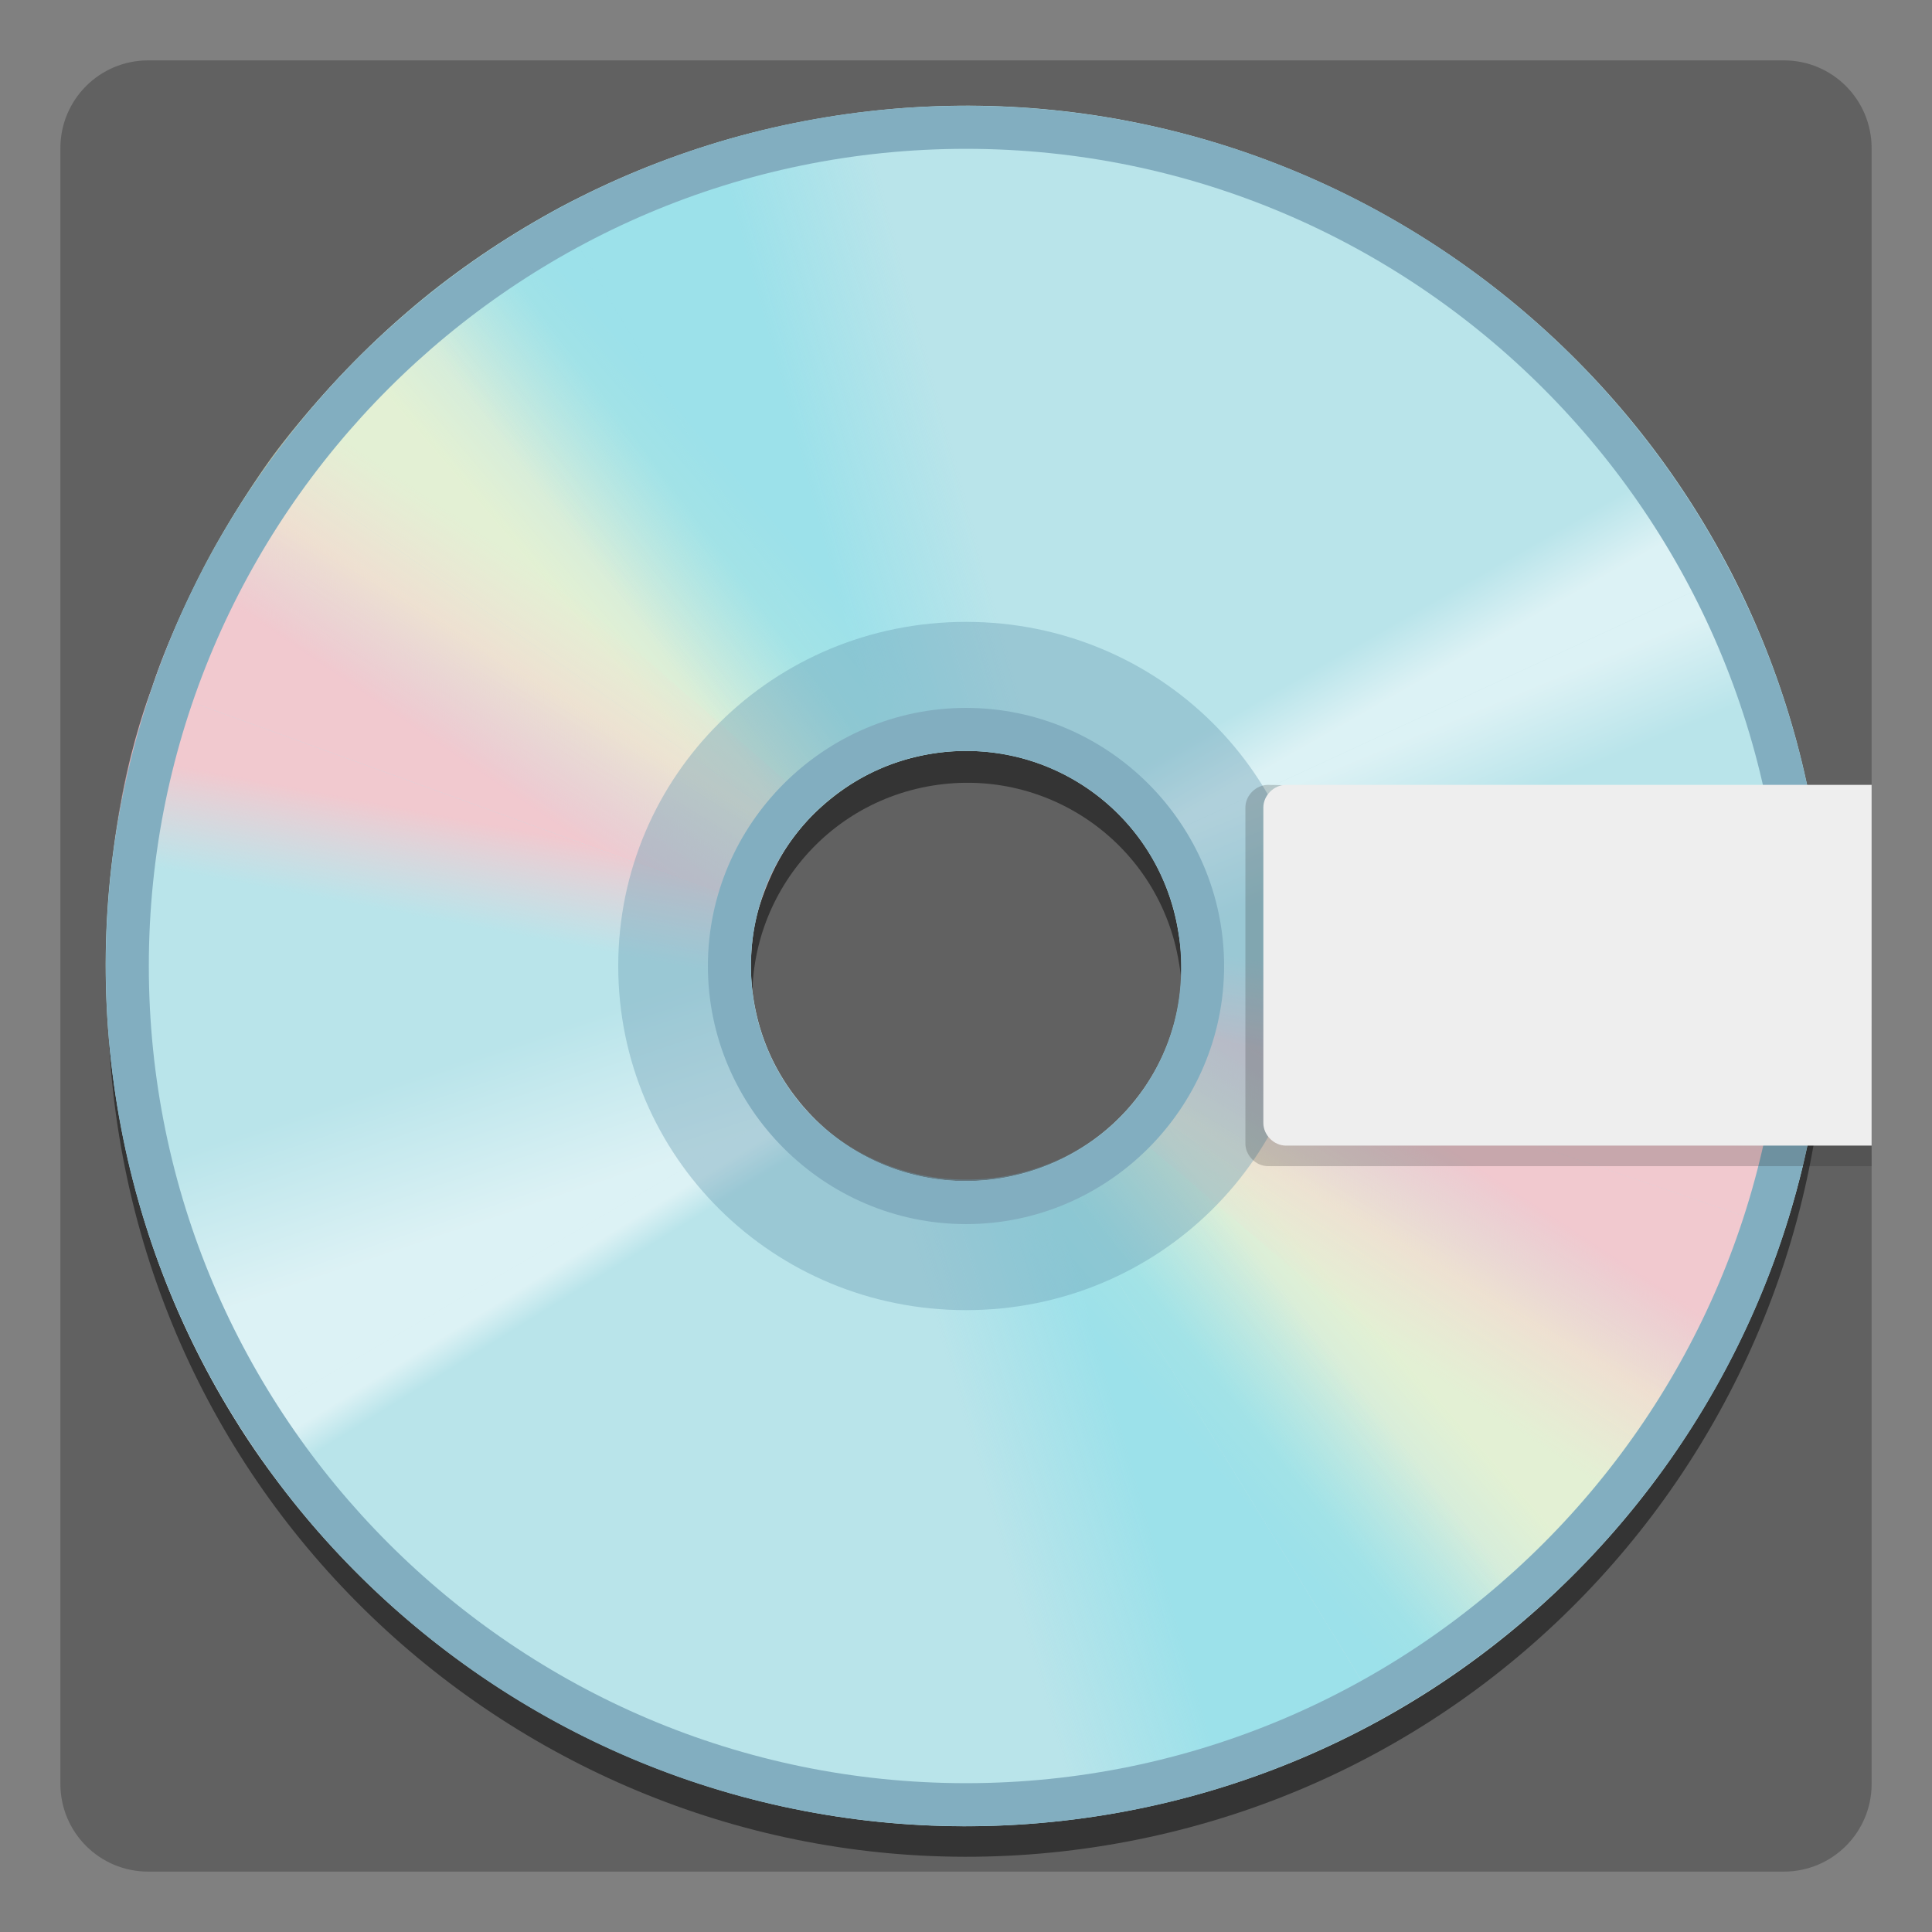<svg width="128" height="128" style="enable-background:new 0 0 128 128;" xmlns="http://www.w3.org/2000/svg" xmlns:xlink="http://www.w3.org/1999/xlink"><rect width="100%" height="100%" fill="#808080" stroke="none"/><path d="M118.18,124H9.82C6.6,124,4,121.4,4,118.18V9.82C4,6.6,6.6,4,9.82,4h108.37C121.4,4,124,6.6,124,9.82 v108.37C124,121.4,121.4,124,118.18,124z" style="fill:#616161;"/><path d="M54.87,9.92C23.88,14.99,2.83,44.3,7.9,75.29s34.38,52.05,65.37,46.97 c30.99-5.08,52.05-34.38,46.97-65.37S85.86,4.84,54.87,9.92z M66.37,80.13C58.6,81.4,51.3,76.16,50.03,68.39 C48.76,60.62,54,53.32,61.77,52.05s15.07,3.97,16.34,11.74C79.48,71.54,74.24,78.84,66.37,80.13z" style="opacity:0.7;fill:#212121;"/><g><path d="M54.79,7.76C23.76,12.84,2.67,42.18,7.76,73.21s34.43,52.11,65.46,47.03s52.11-34.43,47.03-65.46 C115.16,23.76,85.82,2.67,54.79,7.76z M66.3,78.06c-7.78,1.27-15.09-3.98-16.36-11.76c-1.27-7.78,3.98-15.09,11.76-16.36 c7.78-1.27,15.09,3.98,16.36,11.76C79.43,69.46,74.18,76.77,66.3,78.06z" style="fill:#B9E4EA;"/><g><g><linearGradient id="SVGID_1_" gradientUnits="userSpaceOnUse" x1="34.657" x2="31.029" y1="44.491" y2="50.352"><stop offset="0" style="stop-color:#FFF9C4;stop-opacity:0.6"/><stop offset="0.95" style="stop-color:#FFF9C4;stop-opacity:0"/></linearGradient><path d="M10.77,43.61l39.28,17.38c0,0,0.37-1.46,1.05-3.05c0.68-1.59,1.77-2.87,1.77-2.87 L17.9,30.45c0,0-1.97,2.69-4.04,6.43C11.8,40.63,10.77,43.61,10.77,43.61z" style="fill:url(#SVGID_1_);"/><linearGradient id="SVGID_2_" gradientUnits="userSpaceOnUse" x1="38.141" x2="48.932" y1="40.904" y2="31.695"><stop offset="0" style="stop-color:#FFF9C4;stop-opacity:0.6"/><stop offset="0.989" style="stop-color:#FFF9C4;stop-opacity:6.702065e-03"/><stop offset="1" style="stop-color:#FFF9C4;stop-opacity:0"/></linearGradient><path d="M62.53,49.83l-17.73-39.5c0,0-7.16,2.24-14.78,7.91C22.61,23.76,17.9,30.45,17.9,30.45 l34.97,24.62c0,0,1.33-1.82,4.05-3.45S62.53,49.83,62.53,49.83z" style="fill:url(#SVGID_2_);"/></g><g><linearGradient id="SVGID_3_" gradientTransform="matrix(0.993 0.115 -0.115 0.993 1.571 1.644)" gradientUnits="userSpaceOnUse" x1="34.103" x2="33.579" y1="48.856" y2="56.277"><stop offset="0" style="stop-color:#FFC2C8;stop-opacity:0.8"/><stop offset="0.93" style="stop-color:#FFCDD2;stop-opacity:0"/></linearGradient><path d="M7.35,57.71l42.4,7.51c0,0-0.03-1.23,0.07-2.69c0.11-1.46,0.46-2.42,0.46-2.42L10.07,45.57 c0,0-0.92,2.29-1.71,5.83C7.57,54.94,7.35,57.71,7.35,57.71z" style="fill:url(#SVGID_3_);"/><linearGradient id="SVGID_4_" gradientTransform="matrix(0.993 0.115 -0.115 0.993 1.571 1.644)" gradientUnits="userSpaceOnUse" x1="34.478" x2="41.061" y1="45.128" y2="32.508"><stop offset="0" style="stop-color:#FFC2C8;stop-opacity:0.8"/><stop offset="0.93" style="stop-color:#FFCDD2;stop-opacity:0"/></linearGradient><path d="M51.94,56.39c0.94-1.59,2.28-2.77,2.28-2.77L21.99,25.51c0,0-3.63,3.88-6.87,9.32 c-3.71,6.23-5.05,10.74-5.05,10.74l40.21,14.54C50.28,60.11,50.8,58.33,51.94,56.39z" style="fill:url(#SVGID_4_);"/></g><g><linearGradient id="SVGID_5_" gradientUnits="userSpaceOnUse" x1="45.492" x2="39.352" y1="33.598" y2="38.202"><stop offset="0" style="stop-color:#80DEEA;stop-opacity:0.5"/><stop offset="0.926" style="stop-color:#80DEEA;stop-opacity:0"/></linearGradient><path d="M28.4,19.46c-3.89,3.05-6.94,6.57-6.94,6.57l31.34,29.06c0,0,1.12-1.3,2.6-2.45 c1.48-1.15,3.05-1.77,3.05-1.77L36.92,13.84C36.92,13.84,32.28,16.41,28.4,19.46z" style="fill:url(#SVGID_5_);"/><linearGradient id="SVGID_6_" gradientUnits="userSpaceOnUse" x1="53.405" x2="63.451" y1="31.356" y2="28.659"><stop offset="0" style="stop-color:#80DEEA;stop-opacity:0.5"/><stop offset="0.947" style="stop-color:#80DEEA;stop-opacity:0"/></linearGradient><path d="M69.07,50.68L60.28,7.13c0,0-5.7,0.33-11.57,1.96c-6.16,1.72-11.8,4.75-11.8,4.75 l21.53,37.01c0,0,2.48-1.09,5.38-1.11S69.07,50.68,69.07,50.68z" style="fill:url(#SVGID_6_);"/></g><g><linearGradient id="SVGID_7_" gradientUnits="userSpaceOnUse" x1="95" x2="98.806" y1="48.291" y2="57.514"><stop offset="0" style="stop-color:#FFFFFF;stop-opacity:0.5"/><stop offset="0.628" style="stop-color:#FFFFFF;stop-opacity:0"/></linearGradient><path d="M114.72,38.01L75.94,55.93c3.67,5.3,2.34,10.38,2.34,10.38l42.58-6.2 C120.38,50.92,117.1,42.65,114.72,38.01z" style="fill:url(#SVGID_7_);"/><linearGradient id="SVGID_8_" gradientUnits="userSpaceOnUse" x1="93.391" x2="91.112" y1="45.481" y2="41.481"><stop offset="0" style="stop-color:#FFFFFF;stop-opacity:0.5"/><stop offset="0.907" style="stop-color:#FFFFFF;stop-opacity:0"/></linearGradient><path d="M103.42,22.86L71.37,51.81c1.72,1.04,3.41,2.44,4.57,4.12l38.78-17.92 C112.8,34.34,108.94,28.04,103.42,22.86z" style="fill:url(#SVGID_8_);"/></g><g><linearGradient id="SVGID_9_" gradientUnits="userSpaceOnUse" x1="36.143" x2="37.352" y1="84.388" y2="86.341"><stop offset="0" style="stop-color:#FFFFFF;stop-opacity:0.5"/><stop offset="0.907" style="stop-color:#FFFFFF;stop-opacity:0"/></linearGradient><path d="M52.95,72.99L15.85,94.5c3.23,5.08,7.23,9.57,11.8,13.35L58.1,76.98 C56.11,76.07,54.35,74.7,52.95,72.99z" style="fill:url(#SVGID_9_);"/><g><linearGradient id="SVGID_10_" gradientUnits="userSpaceOnUse" x1="32.583" x2="28.862" y1="80.69" y2="69.621"><stop offset="0" style="stop-color:#FFFFFF;stop-opacity:0.5"/><stop offset="0.907" style="stop-color:#FFFFFF;stop-opacity:0"/></linearGradient><path d="M49.94,66.3c-0.18-1.07-0.22-2.14-0.15-3.18L7.62,72.21c0.05,0.33,0.08,0.67,0.14,1 c1.28,7.81,4.1,15,8.1,21.29l37.1-21.51C51.43,71.13,50.36,68.86,49.94,66.3z" style="fill:url(#SVGID_10_);"/></g></g><g><linearGradient id="SVGID_11_" gradientTransform="matrix(-1 0.017 -0.017 -1 73.963 77.059)" gradientUnits="userSpaceOnUse" x1="-19.454" x2="-23.082" y1="-6.239" y2="-0.379"><stop offset="0" style="stop-color:#FFF9C4;stop-opacity:0.6"/><stop offset="0.95" style="stop-color:#FFF9C4;stop-opacity:0"/></linearGradient><path d="M117.16,83.31L78.02,67.03c0,0-0.34,1.46-1,3.07s-1.73,2.9-1.73,2.9l34.96,23.58 c0,0,1.93-2.72,3.93-6.5S117.16,83.31,117.16,83.31z" style="fill:url(#SVGID_11_);"/><linearGradient id="SVGID_12_" gradientTransform="matrix(-1 0.017 -0.017 -1 73.963 77.059)" gradientUnits="userSpaceOnUse" x1="-15.918" x2="-5.128" y1="-9.905" y2="-19.114"><stop offset="0" style="stop-color:#FFF9C4;stop-opacity:0.6"/><stop offset="0.989" style="stop-color:#FFF9C4;stop-opacity:6.702065e-03"/><stop offset="1" style="stop-color:#FFF9C4;stop-opacity:0"/></linearGradient><path d="M65.72,78.4l17.96,38.75c0,0,7.12-2.36,14.65-8.16c7.33-5.65,11.93-12.42,11.93-12.42 L75.3,72.99c0,0-1.3,1.84-3.99,3.51C68.61,78.18,65.72,78.4,65.72,78.4z" style="fill:url(#SVGID_12_);"/></g><g><linearGradient id="SVGID_13_" gradientTransform="matrix(-0.995 -0.098 0.098 -0.995 72.364 75.442)" gradientUnits="userSpaceOnUse" x1="-25.559" x2="-26.082" y1="4.782" y2="12.204"><stop offset="0" style="stop-color:#FFC2C8;stop-opacity:0.8"/><stop offset="0.93" style="stop-color:#FFCDD2;stop-opacity:0"/></linearGradient><path d="M120.35,69.15l-41.88-6.44c0,0,0.05,1.23-0.03,2.69c-0.08,1.46-0.42,2.43-0.42,2.43 l39.81,13.51c0,0,0.88-2.3,1.61-5.86C120.18,71.92,120.35,69.15,120.35,69.15z" style="fill:url(#SVGID_13_);"/><linearGradient id="SVGID_14_" gradientTransform="matrix(-0.995 -0.098 0.098 -0.995 72.364 75.442)" gradientUnits="userSpaceOnUse" x1="-25.177" x2="-18.594" y1="0.903" y2="-11.716"><stop offset="0" style="stop-color:#FFC2C8;stop-opacity:0.8"/><stop offset="0.93" style="stop-color:#FFCDD2;stop-opacity:0"/></linearGradient><path d="M76.46,71.57c-0.91,1.61-2.23,2.81-2.23,2.81l32.03,27.21c0,0,3.56-3.94,6.71-9.43 c3.61-6.29,4.87-10.82,4.87-10.82L78.05,67.83C78.05,67.83,77.57,69.61,76.46,71.57z" style="fill:url(#SVGID_14_);"/></g><g><linearGradient id="SVGID_15_" gradientTransform="matrix(-1 0.017 -0.017 -1 73.963 77.059)" gradientUnits="userSpaceOnUse" x1="-8.453" x2="-14.592" y1="-17.091" y2="-12.486"><stop offset="0" style="stop-color:#80DEEA;stop-opacity:0.5"/><stop offset="0.926" style="stop-color:#80DEEA;stop-opacity:0"/></linearGradient><path d="M99.94,107.75c3.84-3.11,6.83-6.69,6.83-6.69l-31.6-28.07c0,0-0.82,1.19-2.28,2.37 c-1.46,1.17-3.52,1.85-3.52,1.85l22.15,36.29C91.52,113.5,96.11,110.86,99.94,107.75z" style="fill:url(#SVGID_15_);"/><linearGradient id="SVGID_16_" gradientTransform="matrix(-1 0.017 -0.017 -1 73.963 77.059)" gradientUnits="userSpaceOnUse" x1="-0.5" x2="9.546" y1="-19.385" y2="-22.083"><stop offset="0" style="stop-color:#80DEEA;stop-opacity:0.5"/><stop offset="0.947" style="stop-color:#80DEEA;stop-opacity:0"/></linearGradient><path d="M58.75,77.57l9.51,43.04c0,0,5.7-0.42,11.53-2.16c6.13-1.82,11.72-4.95,11.72-4.95 L69.37,77.21c0,0-2.46,1.13-5.36,1.2C61.11,78.48,58.75,77.57,58.75,77.57z" style="fill:url(#SVGID_16_);"/></g></g><path d="M64,41.2c-12.77,0-23.04,10.16-23.04,22.8S51.23,86.8,64,86.8S87.04,76.63,87.04,64 S76.77,41.2,64,41.2z M64,78.15c-7.97,0-14.4-6.36-14.4-14.25c0-7.89,6.43-14.26,14.4-14.25c7.97,0.01,14.4,6.36,14.4,14.25 C78.49,71.79,72.06,78.15,64,78.15z" style="opacity:0.4;fill:#6C9EB4;"/><path d="M64,9.86c29.83,0,54.14,24.32,54.14,54.14S93.83,118.14,64,118.14S9.86,93.83,9.86,64 S34.17,9.86,64,9.86 M64,81.1c9.4,0,17.1-7.69,17.1-17.1S73.4,46.9,64,46.9S46.9,54.6,46.9,64C46.9,73.4,54.6,81.1,64,81.1 M64,7.01C32.56,7.01,7.01,32.56,7.01,64S32.56,120.99,64,120.99S120.99,95.44,120.99,64S95.44,7.01,64,7.01z M64,78.25 c-7.88,0-14.25-6.36-14.25-14.25S56.12,49.75,64,49.75S78.25,56.12,78.25,64C78.34,71.88,71.98,78.25,64,78.25z" style="fill:#82AEC0;"/></g><path d="M84.01,77.26c-0.8,0-1.5-0.7-1.5-1.5V53.5c0-0.8,0.7-1.5,1.5-1.5l39.89,0.84l0.1,24.42 H84.01z" style="opacity:0.2;fill:#212121;"/><path d="M85.2,75.9c-0.8,0-1.5-0.7-1.5-1.5V53.5c0-0.8,0.7-1.5,1.5-1.5H124l0,23.9H85.2z" style="fill:#EEEEEE;"/></svg>